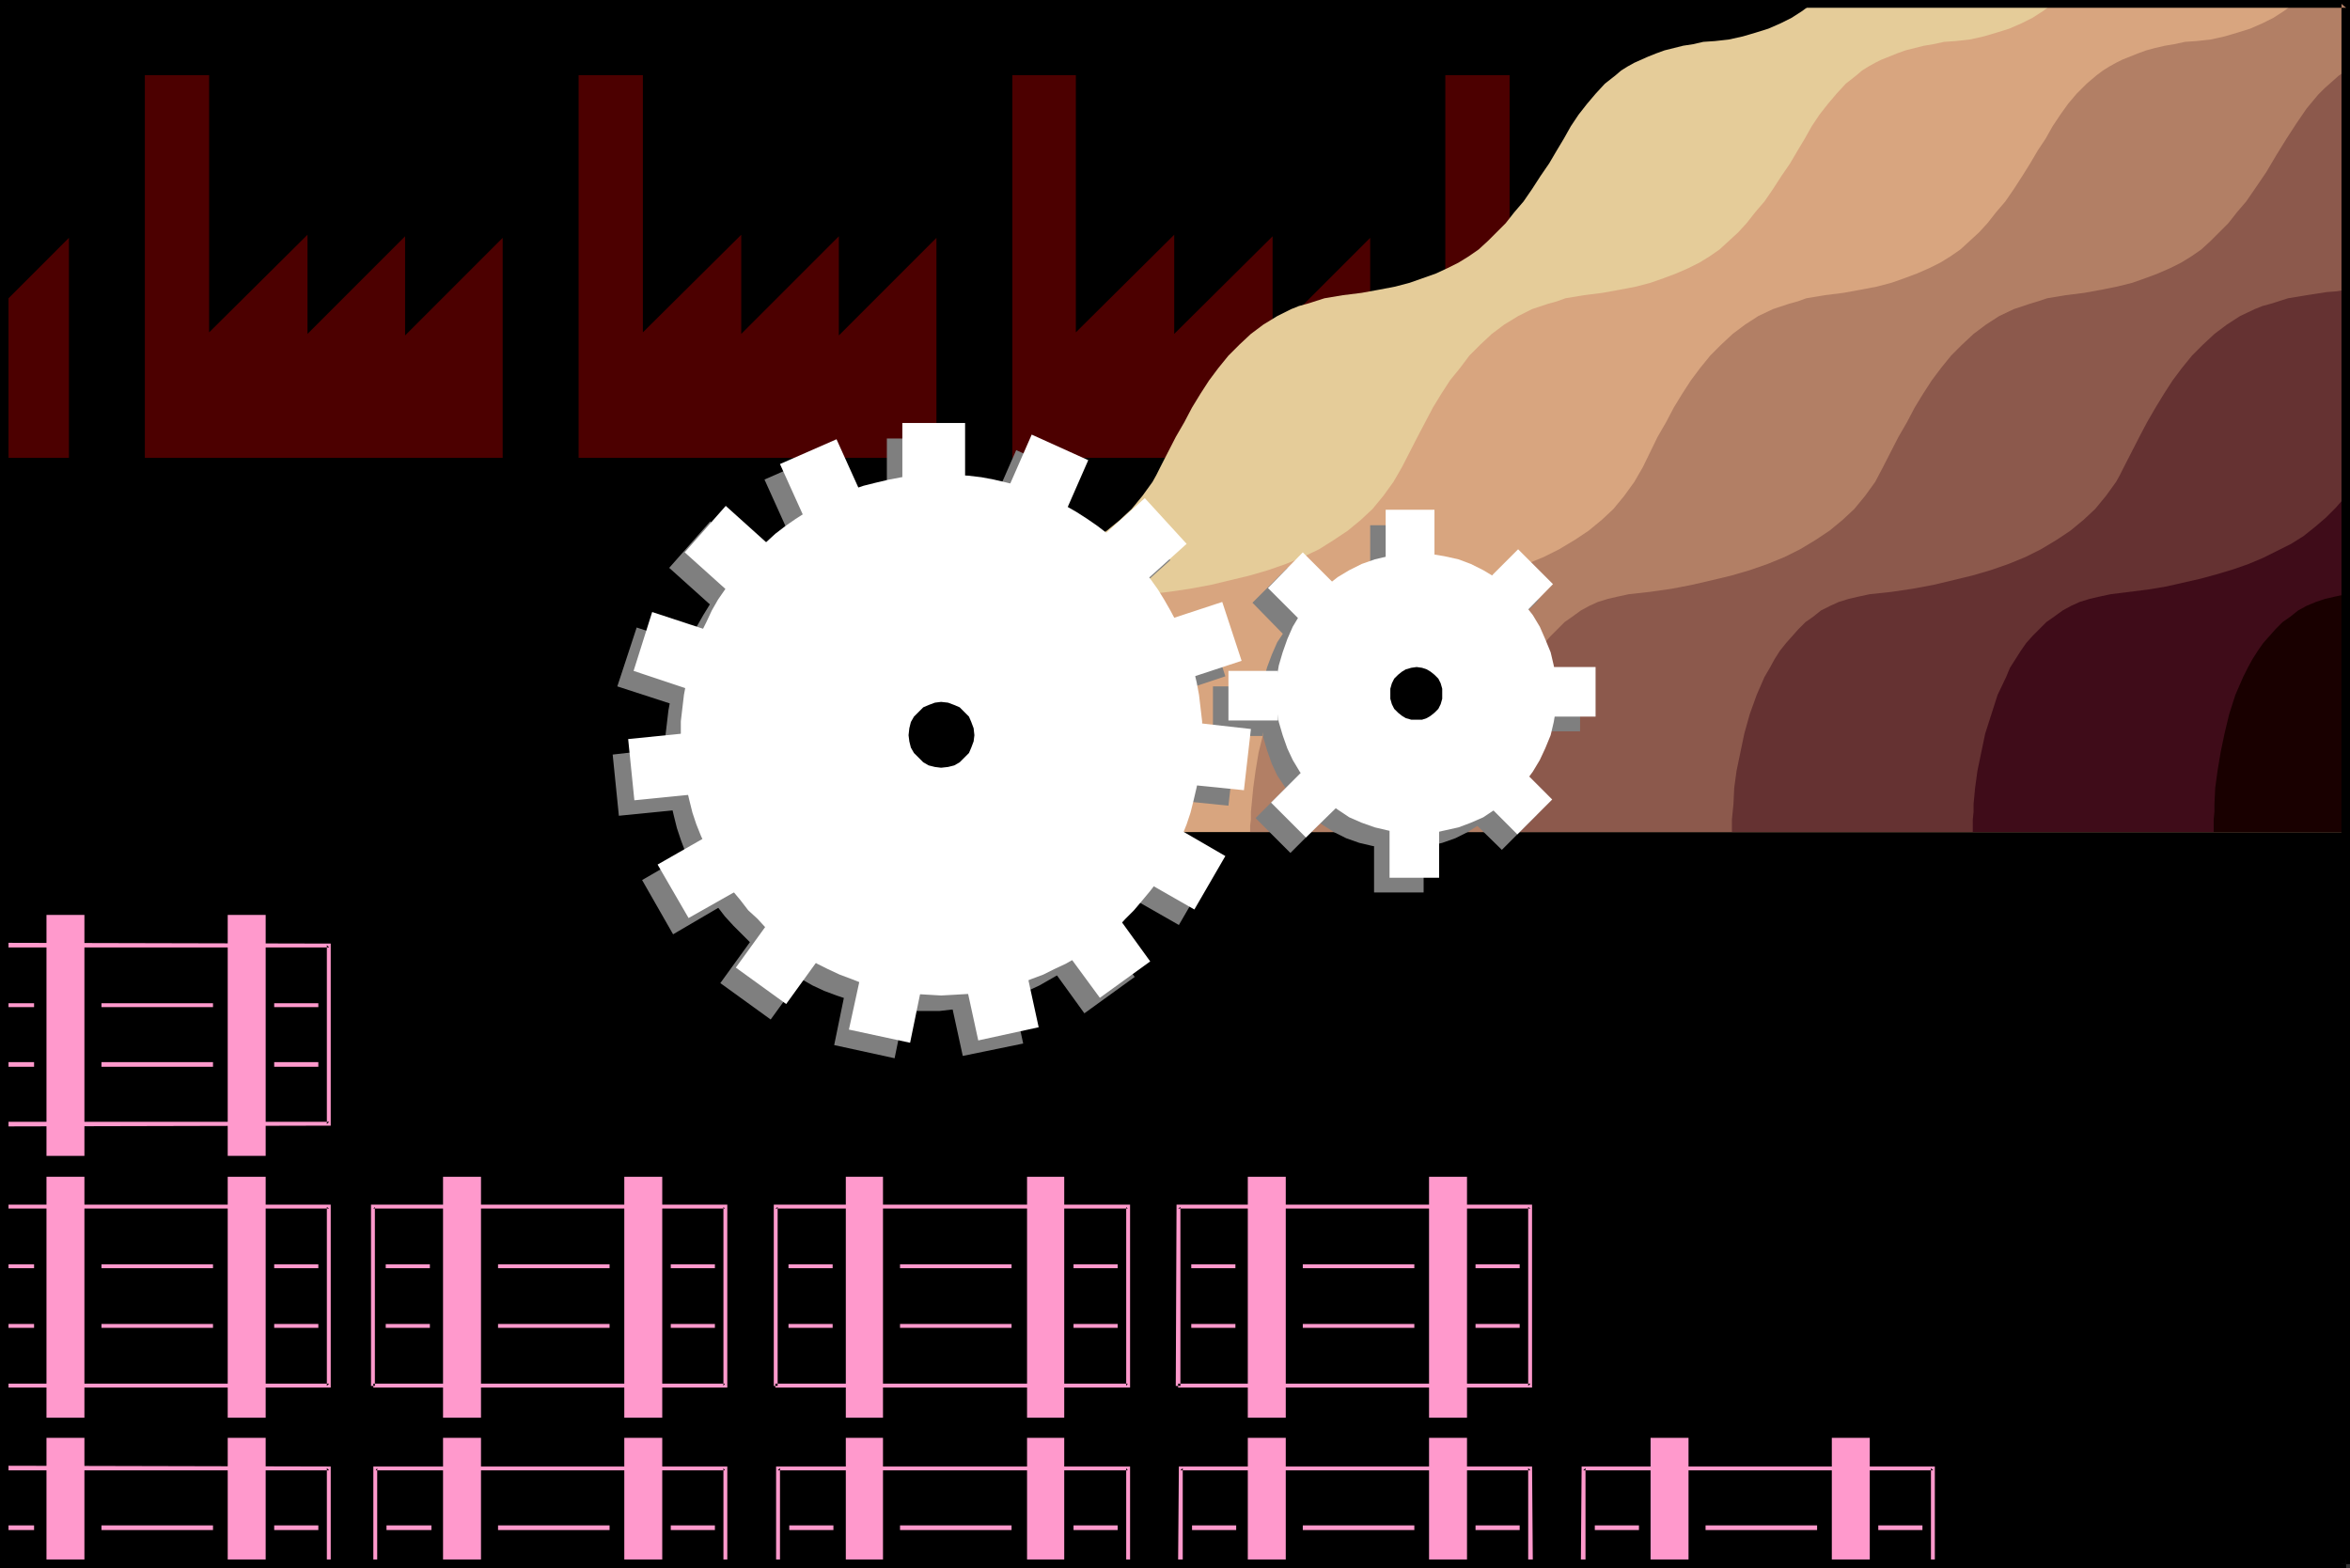 <?xml version="1.0" encoding="UTF-8" standalone="no"?>
<svg
   version="1.0"
   width="129.724mm"
   height="86.552mm"
   id="svg141"
   sodipodi:docname="Gears 3.wmf"
   xmlns:inkscape="http://www.inkscape.org/namespaces/inkscape"
   xmlns:sodipodi="http://sodipodi.sourceforge.net/DTD/sodipodi-0.dtd"
   xmlns="http://www.w3.org/2000/svg"
   xmlns:svg="http://www.w3.org/2000/svg">
  <rect width="100%" height="100%" fill="#333333" stroke="none"/>
  <sodipodi:namedview
     id="namedview141"
     pagecolor="#ffffff"
     bordercolor="#000000"
     borderopacity="0.25"
     inkscape:showpageshadow="2"
     inkscape:pageopacity="0.0"
     inkscape:pagecheckerboard="0"
     inkscape:deskcolor="#d1d1d1"
     inkscape:document-units="mm" />
  <defs
     id="defs1">
    <pattern
       id="WMFhbasepattern"
       patternUnits="userSpaceOnUse"
       width="6"
       height="6"
       x="0"
       y="0" />
  </defs>
  <path
     style="fill:#000000;fill-opacity:1;fill-rule:evenodd;stroke:none"
     d="M 489.486,326.317 V 0.808 H 0.808 V 326.317 Z"
     id="path1" />
  <path
     style="fill:#4c0000;fill-opacity:1;fill-rule:evenodd;stroke:none"
     d="M 0.97,63.033 14.382,49.618 v 45.901 H 0.97 Z"
     id="path2" />
  <path
     style="fill:#4c0000;fill-opacity:1;fill-rule:evenodd;stroke:none"
     d="M 104.878,95.519 H 30.219 V 15.677 H 43.632 V 69.336 L 64.155,48.972 V 69.66 L 84.517,49.295 V 69.983 L 104.878,49.618 Z"
     id="path3" />
  <path
     style="fill:#4c0000;fill-opacity:1;fill-rule:evenodd;stroke:none"
     d="M 195.374,95.519 H 120.715 V 15.677 h 13.413 V 69.336 L 154.651,48.972 V 69.66 L 175.013,49.295 v 20.688 l 20.362,-20.365 z"
     id="path4" />
  <path
     style="fill:#4c0000;fill-opacity:1;fill-rule:evenodd;stroke:none"
     d="M 285.87,95.519 H 211.211 V 15.677 h 13.251 V 69.336 L 244.985,48.972 V 69.66 L 265.509,49.295 v 20.688 l 20.362,-20.365 z"
     id="path5" />
  <path
     style="fill:#4c0000;fill-opacity:1;fill-rule:evenodd;stroke:none"
     d="M 376.204,95.519 H 301.545 V 15.677 h 13.413 V 69.336 L 335.481,48.972 V 69.66 L 355.843,49.295 v 20.688 l 20.362,-20.365 z"
     id="path6" />
  <path
     style="fill:#e5cc99;fill-opacity:1;fill-rule:evenodd;stroke:none"
     d="M 489.486,173.583 H 160.307 v -1.293 -1.293 l 0.162,-1.616 0.162,-1.616 0.323,-3.394 0.485,-3.556 0.646,-3.879 0.97,-3.879 1.131,-4.041 1.293,-4.041 1.778,-3.717 0.97,-1.939 0.97,-1.778 1.131,-1.778 1.293,-1.616 1.293,-1.455 1.454,-1.455 1.454,-1.455 1.454,-1.131 1.778,-1.293 1.778,-0.97 1.939,-0.808 1.939,-0.646 2.101,-0.485 2.262,-0.485 4.525,-0.485 4.363,-0.646 4.363,-0.808 4.04,-0.97 4.04,-0.97 3.878,-1.131 3.717,-1.293 3.555,-1.455 3.232,-1.616 3.232,-1.939 2.909,-1.939 2.747,-2.263 2.424,-2.263 2.262,-2.748 2.101,-2.909 0.808,-1.455 0.808,-1.616 3.232,-6.303 1.778,-3.071 1.616,-3.071 1.778,-2.909 1.778,-2.748 1.939,-2.586 2.101,-2.586 2.262,-2.263 2.424,-2.263 2.586,-1.939 2.909,-1.778 2.909,-1.455 1.616,-0.646 1.778,-0.485 3.555,-1.131 1.939,-0.323 1.939,-0.323 3.878,-0.485 3.555,-0.646 3.394,-0.646 3.07,-0.808 2.747,-0.97 2.747,-0.97 2.424,-1.131 2.262,-1.131 2.101,-1.293 2.101,-1.455 1.939,-1.778 1.778,-1.778 1.939,-1.939 1.778,-2.263 1.939,-2.263 1.778,-2.586 1.778,-2.748 1.778,-2.586 1.616,-2.748 1.454,-2.424 1.454,-2.586 1.616,-2.424 1.778,-2.263 1.778,-2.101 1.939,-2.101 2.262,-1.778 1.131,-0.97 1.293,-0.808 1.454,-0.808 1.454,-0.646 1.454,-0.646 1.616,-0.646 1.778,-0.646 1.939,-0.485 1.939,-0.485 2.101,-0.323 2.101,-0.485 2.424,-0.162 2.909,-0.323 2.909,-0.646 2.747,-0.808 2.586,-0.808 2.586,-1.131 2.262,-1.131 2.262,-1.455 1.939,-1.455 h 111.504 z"
     id="path7" />
  <path
     style="fill:#d8a57f;fill-opacity:1;fill-rule:evenodd;stroke:none"
     d="M 489.486,173.583 H 210.565 v -1.293 -1.293 l 0.162,-1.616 0.162,-1.616 0.162,-3.394 0.485,-3.556 0.808,-3.879 0.808,-3.879 1.293,-4.041 1.293,-4.041 1.778,-3.717 0.97,-1.939 0.97,-1.778 1.131,-1.778 1.293,-1.616 1.293,-1.455 1.293,-1.455 1.616,-1.455 1.454,-1.131 1.778,-1.293 1.778,-0.97 1.778,-0.808 2.101,-0.646 2.101,-0.485 2.262,-0.485 4.525,-0.485 4.363,-0.646 4.363,-0.808 4.04,-0.97 4.04,-0.97 3.878,-1.131 3.717,-1.293 3.555,-1.455 3.394,-1.616 3.07,-1.939 2.909,-1.939 2.747,-2.263 2.424,-2.263 2.262,-2.748 2.101,-2.909 1.778,-3.071 3.232,-6.303 1.616,-3.071 1.616,-3.071 1.778,-2.909 1.778,-2.748 2.101,-2.586 1.939,-2.586 2.262,-2.263 2.424,-2.263 2.586,-1.939 2.909,-1.778 2.909,-1.455 3.394,-1.131 1.778,-0.485 1.778,-0.646 1.939,-0.323 1.939,-0.323 3.878,-0.485 3.555,-0.646 3.394,-0.646 3.07,-0.808 2.747,-0.97 2.586,-0.97 2.586,-1.131 2.262,-1.131 2.101,-1.293 2.101,-1.455 1.939,-1.778 1.939,-1.778 1.778,-1.939 1.778,-2.263 1.939,-2.263 1.778,-2.586 1.778,-2.748 1.778,-2.586 1.616,-2.748 1.454,-2.424 1.454,-2.586 1.616,-2.424 1.778,-2.263 1.778,-2.101 1.939,-2.101 2.262,-1.778 1.131,-0.97 1.293,-0.808 1.454,-0.808 1.293,-0.646 1.616,-0.646 1.616,-0.646 1.778,-0.646 1.939,-0.485 1.939,-0.485 1.939,-0.323 2.262,-0.485 2.424,-0.162 2.909,-0.323 2.909,-0.646 2.747,-0.808 2.586,-0.808 2.586,-1.131 2.262,-1.131 2.262,-1.455 1.939,-1.455 h 61.246 z"
     id="path8" />
  <path
     style="fill:#b27f65;fill-opacity:1;fill-rule:evenodd;stroke:none"
     d="M 489.486,173.583 H 260.822 v -1.293 l 0.162,-1.293 v -1.616 l 0.162,-1.616 0.323,-3.394 0.485,-3.556 0.646,-3.879 0.97,-3.879 1.131,-4.041 1.293,-4.041 1.778,-3.717 0.97,-1.939 0.97,-1.778 1.131,-1.778 1.131,-1.616 1.293,-1.455 1.454,-1.455 1.454,-1.455 1.616,-1.131 1.778,-1.293 1.778,-0.97 1.778,-0.808 2.101,-0.646 2.101,-0.485 2.262,-0.485 4.525,-0.485 4.363,-0.646 4.202,-0.808 4.202,-0.97 4.04,-0.97 3.878,-1.131 3.717,-1.293 3.555,-1.455 3.232,-1.616 3.232,-1.939 2.909,-1.939 2.747,-2.263 2.424,-2.263 2.262,-2.748 2.101,-2.909 1.778,-3.071 3.07,-6.303 1.778,-3.071 1.616,-3.071 1.778,-2.909 1.778,-2.748 1.939,-2.586 2.101,-2.586 2.262,-2.263 2.424,-2.263 2.586,-1.939 2.747,-1.778 3.07,-1.455 3.394,-1.131 1.778,-0.485 1.778,-0.646 1.939,-0.323 1.939,-0.323 3.878,-0.485 3.555,-0.646 3.394,-0.646 3.07,-0.808 2.747,-0.97 2.586,-0.97 2.586,-1.131 2.262,-1.131 2.101,-1.293 2.101,-1.455 1.939,-1.778 1.939,-1.778 1.778,-1.939 1.778,-2.263 1.939,-2.263 1.778,-2.586 1.778,-2.748 1.616,-2.586 1.616,-2.748 1.616,-2.424 1.454,-2.586 1.616,-2.424 1.616,-2.263 1.778,-2.101 2.101,-2.101 2.101,-1.778 1.293,-0.97 1.293,-0.808 1.454,-0.808 1.293,-0.646 1.616,-0.646 1.616,-0.646 1.778,-0.646 1.778,-0.485 2.101,-0.485 1.939,-0.323 2.262,-0.485 2.424,-0.162 2.909,-0.323 2.909,-0.646 2.747,-0.808 2.586,-0.808 2.586,-1.131 2.262,-1.131 2.262,-1.455 1.939,-1.455 h 10.989 z"
     id="path9" />
  <path
     style="fill:#8c594c;fill-opacity:1;fill-rule:evenodd;stroke:none"
     d="m 489.486,173.583 h -178.406 v -1.293 -1.293 l 0.162,-1.616 0.162,-1.616 0.323,-3.394 0.485,-3.556 0.646,-3.879 0.97,-3.879 0.97,-4.041 1.454,-4.041 1.778,-3.717 0.97,-1.939 0.97,-1.778 1.131,-1.778 1.131,-1.616 1.293,-1.455 1.454,-1.455 1.454,-1.455 1.616,-1.131 1.778,-1.293 1.778,-0.97 1.778,-0.808 2.101,-0.646 2.101,-0.485 2.262,-0.485 4.363,-0.485 4.525,-0.646 4.202,-0.808 4.202,-0.97 4.04,-0.97 3.878,-1.131 3.717,-1.293 3.555,-1.455 3.232,-1.616 3.232,-1.939 2.909,-1.939 2.747,-2.263 2.424,-2.263 2.262,-2.748 2.101,-2.909 1.616,-3.071 3.232,-6.303 1.778,-3.071 1.616,-3.071 1.778,-2.909 1.778,-2.748 1.939,-2.586 2.101,-2.586 2.262,-2.263 2.424,-2.263 2.586,-1.939 2.747,-1.778 3.07,-1.455 3.394,-1.131 1.616,-0.485 1.939,-0.646 1.939,-0.323 1.939,-0.323 3.878,-0.485 3.555,-0.646 3.232,-0.646 3.232,-0.808 2.747,-0.97 2.586,-0.97 2.586,-1.131 2.262,-1.131 2.101,-1.293 2.101,-1.455 1.939,-1.778 1.778,-1.778 1.939,-1.939 1.778,-2.263 1.939,-2.263 1.778,-2.586 2.424,-3.556 2.101,-3.556 2.101,-3.394 2.101,-3.232 2.101,-3.071 2.424,-2.909 1.293,-1.293 1.454,-1.293 1.454,-1.293 1.616,-1.131 z"
     id="path10" />
  <path
     style="fill:#653232;fill-opacity:1;fill-rule:evenodd;stroke:none"
     d="M 489.486,173.583 H 361.337 v -1.293 -1.293 l 0.162,-1.616 0.162,-1.616 0.162,-3.394 0.485,-3.556 0.808,-3.879 0.808,-3.879 1.131,-4.041 1.454,-4.041 1.616,-3.717 1.131,-1.939 0.97,-1.778 1.131,-1.778 1.293,-1.616 1.293,-1.455 1.293,-1.455 1.454,-1.455 1.616,-1.131 1.616,-1.293 1.939,-0.97 1.778,-0.808 2.101,-0.646 2.101,-0.485 2.262,-0.485 4.525,-0.485 4.363,-0.646 4.363,-0.808 4.04,-0.97 4.04,-0.97 3.878,-1.131 3.717,-1.293 3.555,-1.455 3.232,-1.616 3.232,-1.939 2.909,-1.939 2.747,-2.263 2.424,-2.263 2.262,-2.748 2.101,-2.909 0.808,-1.455 0.808,-1.616 3.232,-6.303 1.616,-3.071 1.778,-3.071 1.778,-2.909 1.778,-2.748 1.939,-2.586 2.101,-2.586 2.262,-2.263 2.424,-2.263 2.586,-1.939 2.747,-1.778 3.07,-1.455 1.616,-0.646 1.778,-0.485 3.555,-1.131 1.939,-0.323 1.939,-0.323 4.202,-0.646 2.101,-0.162 1.939,-0.323 z"
     id="path11" />
  <path
     style="fill:#3f0c19;fill-opacity:1;fill-rule:evenodd;stroke:none"
     d="m 489.486,173.583 h -77.891 v -1.293 -1.293 l 0.162,-1.616 v -1.616 l 0.323,-3.394 0.485,-3.556 0.808,-3.879 0.808,-3.879 1.293,-4.041 1.293,-4.041 1.778,-3.717 0.808,-1.939 1.131,-1.778 1.131,-1.778 1.131,-1.616 1.293,-1.455 1.454,-1.455 1.454,-1.455 1.616,-1.131 1.778,-1.293 1.778,-0.97 1.778,-0.808 2.101,-0.646 2.101,-0.485 2.262,-0.485 3.878,-0.485 3.878,-0.485 3.878,-0.646 3.555,-0.808 3.555,-0.808 3.555,-0.97 3.232,-0.97 3.232,-1.131 3.07,-1.293 2.909,-1.455 2.909,-1.455 2.586,-1.616 2.424,-1.939 2.262,-1.939 2.101,-2.101 2.101,-2.424 z"
     id="path12" />
  <path
     style="fill:#190000;fill-opacity:1;fill-rule:evenodd;stroke:none"
     d="m 489.486,173.583 h -27.634 v -1.293 -1.293 l 0.162,-1.616 v -1.616 l 0.162,-3.394 0.485,-3.556 0.646,-3.879 0.808,-3.879 0.97,-4.041 1.293,-4.041 1.616,-3.717 0.97,-1.939 0.97,-1.778 1.131,-1.778 1.131,-1.616 1.293,-1.455 1.293,-1.455 1.454,-1.455 1.616,-1.131 1.616,-1.293 1.778,-0.97 1.939,-0.808 1.939,-0.646 2.101,-0.485 2.262,-0.485 z"
     id="path13" />
  <path
     style="fill:#7f7f7f;fill-opacity:1;fill-rule:evenodd;stroke:none"
     d="M 197.96,104.247 V 91.479 h -12.928 v 12.768 z"
     id="path14" />
  <path
     style="fill:#7f7f7f;fill-opacity:1;fill-rule:evenodd;stroke:none"
     d="m 176.467,106.671 -5.171,-11.798 -11.797,5.172 5.333,11.799 z"
     id="path15" />
  <path
     style="fill:#7f7f7f;fill-opacity:1;fill-rule:evenodd;stroke:none"
     d="m 157.883,117.5 -9.696,-8.728 -8.565,9.697 9.534,8.566 z"
     id="path16" />
  <path
     style="fill:#7f7f7f;fill-opacity:1;fill-rule:evenodd;stroke:none"
     d="m 145.117,134.955 -12.282,-4.041 -4.04,12.283 12.443,4.041 z"
     id="path17" />
  <path
     style="fill:#7f7f7f;fill-opacity:1;fill-rule:evenodd;stroke:none"
     d="m 140.592,155.966 -12.766,1.455 1.293,12.768 12.928,-1.293 z"
     id="path18" />
  <path
     style="fill:#7f7f7f;fill-opacity:1;fill-rule:evenodd;stroke:none"
     d="m 145.117,177.139 -11.15,6.465 6.464,11.314 11.312,-6.627 z"
     id="path19" />
  <path
     style="fill:#7f7f7f;fill-opacity:1;fill-rule:evenodd;stroke:none"
     d="m 157.883,194.594 -7.595,10.506 10.504,7.596 7.595,-10.506 z"
     id="path20" />
  <path
     style="fill:#7f7f7f;fill-opacity:1;fill-rule:evenodd;stroke:none"
     d="m 176.629,205.423 -2.586,12.607 12.605,2.748 2.586,-12.607 z"
     id="path21" />
  <path
     style="fill:#7f7f7f;fill-opacity:1;fill-rule:evenodd;stroke:none"
     d="m 198.121,207.686 2.747,12.607 12.605,-2.586 -2.747,-12.768 z"
     id="path22" />
  <path
     style="fill:#7f7f7f;fill-opacity:1;fill-rule:evenodd;stroke:none"
     d="m 218.645,200.898 7.595,10.506 10.504,-7.596 -7.595,-10.344 z"
     id="path23" />
  <path
     style="fill:#7f7f7f;fill-opacity:1;fill-rule:evenodd;stroke:none"
     d="m 234.643,186.513 11.312,6.465 6.464,-11.152 -11.15,-6.465 z"
     id="path24" />
  <path
     style="fill:#7f7f7f;fill-opacity:1;fill-rule:evenodd;stroke:none"
     d="m 243.531,166.795 12.766,1.293 1.454,-12.768 -12.928,-1.455 z"
     id="path25" />
  <path
     style="fill:#7f7f7f;fill-opacity:1;fill-rule:evenodd;stroke:none"
     d="m 243.531,145.138 12.12,-4.041 -3.878,-12.122 -12.282,3.879 z"
     id="path26" />
  <path
     style="fill:#7f7f7f;fill-opacity:1;fill-rule:evenodd;stroke:none"
     d="m 234.643,125.42 9.534,-8.566 -8.565,-9.697 -9.534,8.728 z"
     id="path27" />
  <path
     style="fill:#7f7f7f;fill-opacity:1;fill-rule:evenodd;stroke:none"
     d="m 218.645,111.035 5.171,-11.799 -11.797,-5.334 -5.171,11.798 z"
     id="path28" />
  <path
     style="fill:#7f7f7f;fill-opacity:1;fill-rule:evenodd;stroke:none"
     d="m 193.273,102.146 -2.909,0.162 -2.747,0.162 -2.747,0.323 -2.586,0.485 -2.747,0.646 -2.586,0.808 -2.424,0.808 -2.586,0.97 -2.424,1.131 -2.262,1.131 -2.262,1.293 -2.262,1.455 -2.101,1.455 -2.101,1.616 -1.939,1.778 -1.778,1.778 -1.778,1.939 -1.778,1.939 -1.616,1.939 -1.616,2.263 -1.293,2.101 -1.293,2.263 -1.293,2.424 -1.131,2.424 -0.97,2.424 -0.808,2.586 -0.646,2.424 -0.646,2.748 -0.485,2.586 -0.323,2.748 -0.323,2.748 v 2.748 2.909 l 0.323,2.748 0.323,2.748 0.485,2.586 0.646,2.748 0.646,2.586 0.808,2.424 0.97,2.586 1.131,2.424 1.293,2.263 1.293,2.263 1.293,2.263 1.616,2.101 1.616,2.101 1.778,1.939 1.778,1.778 1.778,1.778 1.939,1.778 2.101,1.616 2.101,1.616 2.262,1.293 2.262,1.293 2.262,1.293 2.424,1.131 2.586,0.97 2.424,0.808 2.586,0.646 2.747,0.646 2.586,0.485 2.747,0.323 2.747,0.323 h 2.909 2.747 l 2.747,-0.323 2.747,-0.323 2.586,-0.485 2.747,-0.646 2.586,-0.646 2.424,-0.808 2.586,-0.97 2.424,-1.131 2.262,-1.293 2.262,-1.293 2.262,-1.293 2.101,-1.616 2.101,-1.616 1.939,-1.778 1.778,-1.778 1.778,-1.778 1.778,-1.939 1.616,-2.101 1.616,-2.101 1.293,-2.263 1.293,-2.263 1.293,-2.263 1.131,-2.424 0.97,-2.586 0.808,-2.424 0.646,-2.586 0.646,-2.748 0.485,-2.586 0.323,-2.748 0.323,-2.748 v -2.909 -2.748 l -0.323,-2.748 -0.323,-2.748 -0.485,-2.586 -0.646,-2.748 -0.646,-2.424 -0.808,-2.586 -0.97,-2.424 -1.131,-2.424 -1.293,-2.424 -1.293,-2.263 -1.293,-2.101 -1.616,-2.263 -1.616,-1.939 -1.778,-1.939 -1.778,-1.939 -1.778,-1.778 -1.939,-1.778 -2.101,-1.616 -2.101,-1.455 -2.262,-1.455 -2.262,-1.293 -2.262,-1.131 -2.424,-1.131 -2.586,-0.97 -2.424,-0.808 -2.586,-0.808 -2.747,-0.646 -2.586,-0.485 -2.747,-0.323 -2.747,-0.162 z"
     id="path29" />
  <path
     style="fill:#7f7f7f;fill-opacity:1;fill-rule:evenodd;stroke:none"
     d="m 296.212,119.924 v -10.344 h -10.342 v 10.344 z"
     id="path30" />
  <path
     style="fill:#7f7f7f;fill-opacity:1;fill-rule:evenodd;stroke:none"
     d="m 276.012,125.743 -7.434,-7.273 -7.272,7.273 7.272,7.435 z"
     id="path31" />
  <path
     style="fill:#7f7f7f;fill-opacity:1;fill-rule:evenodd;stroke:none"
     d="m 263.408,143.198 h -10.342 v 10.344 h 10.342 z"
     id="path32" />
  <path
     style="fill:#7f7f7f;fill-opacity:1;fill-rule:evenodd;stroke:none"
     d="m 269.225,163.401 -7.272,7.273 7.272,7.273 7.272,-7.273 z"
     id="path33" />
  <path
     style="fill:#7f7f7f;fill-opacity:1;fill-rule:evenodd;stroke:none"
     d="m 286.678,176.008 v 10.182 h 10.342 v -10.182 z"
     id="path34" />
  <path
     style="fill:#7f7f7f;fill-opacity:1;fill-rule:evenodd;stroke:none"
     d="m 305.908,170.028 7.434,7.273 7.272,-7.273 -7.272,-7.273 z"
     id="path35" />
  <path
     style="fill:#7f7f7f;fill-opacity:1;fill-rule:evenodd;stroke:none"
     d="m 319.321,152.572 h 10.342 v -10.182 h -10.342 z"
     id="path36" />
  <path
     style="fill:#7f7f7f;fill-opacity:1;fill-rule:evenodd;stroke:none"
     d="m 313.504,132.531 7.434,-7.273 -7.434,-7.273 -7.272,7.273 z"
     id="path37" />
  <path
     style="fill:#7f7f7f;fill-opacity:1;fill-rule:evenodd;stroke:none"
     d="m 292.172,118.793 h -2.909 l -2.909,0.485 -2.747,0.808 -2.747,0.97 -2.586,1.131 -2.262,1.455 -2.424,1.778 -1.939,1.939 -1.939,1.939 -1.616,2.263 -1.616,2.424 -1.131,2.586 -0.97,2.586 -0.808,2.909 -0.485,2.909 v 2.909 3.071 l 0.485,2.909 0.808,2.748 0.97,2.748 1.131,2.424 1.616,2.424 1.616,2.263 1.939,2.101 1.939,1.939 2.424,1.616 2.262,1.455 2.586,1.293 2.747,0.97 2.747,0.646 2.909,0.485 2.909,0.162 3.07,-0.162 2.909,-0.485 2.747,-0.646 2.747,-0.97 2.586,-1.293 2.262,-1.455 2.424,-1.616 1.939,-1.939 1.939,-2.101 1.616,-2.263 1.616,-2.424 1.131,-2.424 0.97,-2.748 0.808,-2.748 0.485,-2.909 v -3.071 -2.909 l -0.485,-2.909 -0.808,-2.909 -0.97,-2.586 -1.131,-2.586 -1.616,-2.424 -1.616,-2.263 -1.939,-1.939 -1.939,-1.939 -2.424,-1.778 -2.262,-1.455 -2.586,-1.131 -2.747,-0.97 -2.747,-0.808 -2.909,-0.485 z"
     id="path38" />
  <path
     style="fill:#ffffff;fill-opacity:1;fill-rule:evenodd;stroke:none"
     d="M 201.353,101.176 V 88.246 h -13.09 v 12.93 z"
     id="path39" />
  <path
     style="fill:#ffffff;fill-opacity:1;fill-rule:evenodd;stroke:none"
     d="m 179.861,103.439 -5.333,-11.799 -11.797,5.172 5.333,11.798 z"
     id="path40" />
  <path
     style="fill:#ffffff;fill-opacity:1;fill-rule:evenodd;stroke:none"
     d="m 161.115,114.268 -9.696,-8.728 -8.565,9.697 9.534,8.566 z"
     id="path41" />
  <path
     style="fill:#ffffff;fill-opacity:1;fill-rule:evenodd;stroke:none"
     d="m 148.349,131.723 -12.282,-4.041 -3.878,12.283 12.12,4.041 z"
     id="path42" />
  <path
     style="fill:#ffffff;fill-opacity:1;fill-rule:evenodd;stroke:none"
     d="m 143.824,152.896 -12.766,1.293 1.293,12.768 12.928,-1.293 z"
     id="path43" />
  <path
     style="fill:#ffffff;fill-opacity:1;fill-rule:evenodd;stroke:none"
     d="m 148.51,173.907 -11.312,6.465 6.464,11.152 11.15,-6.303 z"
     id="path44" />
  <path
     style="fill:#ffffff;fill-opacity:1;fill-rule:evenodd;stroke:none"
     d="m 161.115,191.362 -7.595,10.506 10.504,7.596 7.595,-10.506 z"
     id="path45" />
  <path
     style="fill:#ffffff;fill-opacity:1;fill-rule:evenodd;stroke:none"
     d="m 179.861,202.191 -2.747,12.607 12.766,2.748 2.586,-12.607 z"
     id="path46" />
  <path
     style="fill:#ffffff;fill-opacity:1;fill-rule:evenodd;stroke:none"
     d="m 201.353,204.453 2.747,12.607 12.605,-2.748 -2.747,-12.607 z"
     id="path47" />
  <path
     style="fill:#ffffff;fill-opacity:1;fill-rule:evenodd;stroke:none"
     d="m 221.877,197.827 7.595,10.344 10.504,-7.596 -7.595,-10.506 z"
     id="path48" />
  <path
     style="fill:#ffffff;fill-opacity:1;fill-rule:evenodd;stroke:none"
     d="m 237.875,183.281 11.312,6.465 6.464,-11.152 -11.15,-6.465 z"
     id="path49" />
  <path
     style="fill:#ffffff;fill-opacity:1;fill-rule:evenodd;stroke:none"
     d="m 246.763,163.563 12.766,1.293 1.454,-12.768 -12.928,-1.455 z"
     id="path50" />
  <path
     style="fill:#ffffff;fill-opacity:1;fill-rule:evenodd;stroke:none"
     d="m 246.763,141.905 12.282,-4.041 -4.04,-12.283 -12.282,4.041 z"
     id="path51" />
  <path
     style="fill:#ffffff;fill-opacity:1;fill-rule:evenodd;stroke:none"
     d="m 237.875,122.187 9.696,-8.728 -8.726,-9.536 -9.696,8.728 z"
     id="path52" />
  <path
     style="fill:#ffffff;fill-opacity:1;fill-rule:evenodd;stroke:none"
     d="m 221.877,107.803 5.171,-11.799 -11.797,-5.334 -5.171,11.799 z"
     id="path53" />
  <path
     style="fill:#ffffff;fill-opacity:1;fill-rule:evenodd;stroke:none"
     d="m 196.344,98.913 -2.747,0.162 -2.747,0.162 -2.747,0.323 -2.586,0.485 -2.747,0.646 -2.586,0.646 -2.424,0.808 -2.586,1.131 -2.424,0.97 -2.262,1.293 -2.262,1.293 -2.262,1.455 -2.101,1.455 -2.101,1.616 -1.939,1.778 -1.778,1.778 -1.939,1.778 -1.616,2.101 -1.616,1.939 -1.616,2.263 -1.454,2.101 -1.293,2.263 -1.131,2.424 -1.131,2.263 -0.97,2.586 -0.808,2.424 -0.646,2.586 -0.646,2.748 -0.485,2.586 -0.323,2.748 -0.323,2.748 v 2.909 2.748 l 0.323,2.748 0.323,2.748 0.485,2.586 0.646,2.748 0.646,2.586 0.808,2.424 0.97,2.424 1.131,2.424 1.131,2.424 1.293,2.263 1.454,2.263 1.616,2.101 1.616,1.939 1.616,2.101 1.939,1.778 1.778,1.939 1.939,1.616 2.101,1.616 2.101,1.455 2.262,1.455 2.262,1.293 2.262,1.131 2.424,1.131 2.586,0.97 2.424,0.97 2.586,0.646 2.747,0.646 2.586,0.485 2.747,0.323 2.747,0.162 2.747,0.162 2.909,-0.162 2.747,-0.162 2.747,-0.323 2.586,-0.485 2.747,-0.646 2.586,-0.646 2.424,-0.97 2.586,-0.97 2.262,-1.131 2.424,-1.131 2.262,-1.293 2.262,-1.455 2.101,-1.455 2.101,-1.616 1.939,-1.616 1.778,-1.939 1.778,-1.778 1.778,-2.101 1.616,-1.939 1.616,-2.101 1.293,-2.263 1.293,-2.263 1.293,-2.424 1.131,-2.424 0.97,-2.424 0.808,-2.424 0.646,-2.586 0.646,-2.748 0.485,-2.586 0.323,-2.748 0.323,-2.748 v -2.748 -2.909 l -0.323,-2.748 -0.323,-2.748 -0.485,-2.586 -0.646,-2.748 -0.646,-2.586 -0.808,-2.424 -0.97,-2.586 -1.131,-2.263 -1.293,-2.424 -1.293,-2.263 -1.293,-2.101 -1.616,-2.263 -1.616,-1.939 -1.778,-2.101 -1.778,-1.778 -1.778,-1.778 -1.939,-1.778 -2.101,-1.616 -2.101,-1.455 -2.262,-1.455 -2.262,-1.293 -2.424,-1.293 -2.262,-0.97 -2.586,-1.131 -2.424,-0.808 -2.586,-0.646 -2.747,-0.646 -2.586,-0.485 -2.747,-0.323 -2.747,-0.162 z"
     id="path54" />
  <path
     style="fill:#000000;fill-opacity:1;fill-rule:evenodd;stroke:none"
     d="m 196.344,146.431 -1.293,0.162 -1.293,0.485 -1.131,0.485 -0.97,0.97 -0.97,0.97 -0.646,1.131 -0.323,1.293 -0.162,1.455 0.162,1.293 0.323,1.293 0.646,1.131 0.97,0.97 0.97,0.97 1.131,0.646 1.293,0.323 1.293,0.162 1.454,-0.162 1.293,-0.323 1.131,-0.646 0.97,-0.97 0.97,-0.97 0.485,-1.131 0.485,-1.293 0.162,-1.293 -0.162,-1.455 -0.485,-1.293 -0.485,-1.131 -0.97,-0.97 -0.97,-0.97 -1.131,-0.485 -1.293,-0.485 z"
     id="path55" />
  <path
     style="fill:#ffffff;fill-opacity:1;fill-rule:evenodd;stroke:none"
     d="m 299.283,116.692 v -10.344 h -10.181 v 10.344 z"
     id="path56" />
  <path
     style="fill:#ffffff;fill-opacity:1;fill-rule:evenodd;stroke:none"
     d="m 279.244,122.672 -7.434,-7.435 -7.272,7.435 7.272,7.273 z"
     id="path57" />
  <path
     style="fill:#ffffff;fill-opacity:1;fill-rule:evenodd;stroke:none"
     d="m 266.64,139.966 h -10.342 v 10.344 h 10.342 z"
     id="path58" />
  <path
     style="fill:#ffffff;fill-opacity:1;fill-rule:evenodd;stroke:none"
     d="m 272.457,160.169 -7.272,7.273 7.272,7.273 7.434,-7.273 z"
     id="path59" />
  <path
     style="fill:#ffffff;fill-opacity:1;fill-rule:evenodd;stroke:none"
     d="m 289.91,172.614 v 10.506 h 10.342 v -10.506 z"
     id="path60" />
  <path
     style="fill:#ffffff;fill-opacity:1;fill-rule:evenodd;stroke:none"
     d="m 309.302,166.795 7.272,7.273 7.272,-7.273 -7.272,-7.273 z"
     id="path61" />
  <path
     style="fill:#ffffff;fill-opacity:1;fill-rule:evenodd;stroke:none"
     d="m 322.715,149.502 h 10.181 v -10.344 h -10.181 z"
     id="path62" />
  <path
     style="fill:#ffffff;fill-opacity:1;fill-rule:evenodd;stroke:none"
     d="m 316.736,129.299 7.272,-7.435 -7.272,-7.273 -7.272,7.273 z"
     id="path63" />
  <path
     style="fill:#ffffff;fill-opacity:1;fill-rule:evenodd;stroke:none"
     d="m 295.566,115.399 -3.07,0.162 -2.909,0.485 -2.747,0.646 -2.747,0.97 -2.586,1.293 -2.424,1.455 -2.262,1.778 -1.939,1.778 -1.939,2.101 -1.778,2.263 -1.454,2.424 -1.131,2.586 -0.97,2.748 -0.808,2.748 -0.485,2.909 v 2.909 3.071 l 0.485,2.909 0.808,2.748 0.97,2.748 1.131,2.424 1.454,2.424 1.778,2.424 1.939,1.939 1.939,1.939 2.262,1.616 2.424,1.616 2.586,1.131 2.747,0.97 2.747,0.646 2.909,0.646 h 3.07 2.909 l 2.909,-0.646 2.909,-0.646 2.586,-0.97 2.586,-1.131 2.424,-1.616 2.262,-1.616 1.939,-1.939 1.939,-1.939 1.778,-2.424 1.454,-2.424 1.131,-2.424 1.131,-2.748 0.646,-2.748 0.485,-2.909 0.162,-3.071 -0.162,-2.909 -0.485,-2.909 -0.646,-2.748 -1.131,-2.748 -1.131,-2.586 -1.454,-2.424 -1.778,-2.263 -1.939,-2.101 -1.939,-1.778 -2.262,-1.778 -2.424,-1.455 -2.586,-1.293 -2.586,-0.97 -2.909,-0.646 -2.909,-0.485 z"
     id="path64" />
  <path
     style="fill:#000000;fill-opacity:1;fill-rule:evenodd;stroke:none"
     d="m 295.566,139.158 -1.131,0.162 -1.131,0.323 -0.808,0.485 -0.808,0.646 -0.808,0.808 -0.485,0.97 -0.323,1.131 v 0.97 1.131 l 0.323,1.131 0.485,0.97 0.808,0.808 0.808,0.646 0.808,0.485 1.131,0.323 h 1.131 1.131 l 0.97,-0.323 0.808,-0.485 0.808,-0.646 0.808,-0.808 0.485,-0.97 0.323,-1.131 v -1.131 -0.97 l -0.323,-1.131 -0.485,-0.97 -0.808,-0.808 -0.808,-0.646 -0.808,-0.485 -0.97,-0.323 z"
     id="path65" />
  <path
     style="fill:#ff99cc;fill-opacity:1;fill-rule:evenodd;stroke:none"
     d="M 69.003,326.317 V 305.953 L 0.808,305.791 v 0.97 H 68.68 l -0.485,-0.485 v 20.041 z"
     id="path66" />
  <path
     style="fill:#ff99cc;fill-opacity:1;fill-rule:evenodd;stroke:none"
     d="M 0.808,319.206 H 7.11 v -0.97 H 0.808 Z"
     id="path67" />
  <path
     style="fill:#ff99cc;fill-opacity:1;fill-rule:evenodd;stroke:none"
     d="m 57.206,319.206 h 9.211 v -0.97 h -9.211 z"
     id="path68" />
  <path
     style="fill:#ff99cc;fill-opacity:1;fill-rule:evenodd;stroke:none"
     d="M 21.17,319.206 H 44.44 v -0.97 H 21.17 Z"
     id="path69" />
  <path
     style="fill:#ff99cc;fill-opacity:1;fill-rule:evenodd;stroke:none"
     d="M 17.614,326.317 V 299.973 H 9.696 v 26.345 z"
     id="path70" />
  <path
     style="fill:#ff99cc;fill-opacity:1;fill-rule:evenodd;stroke:none"
     d="M 55.429,326.317 V 299.973 h -7.918 v 26.345 z"
     id="path71" />
  <path
     style="fill:#ff99cc;fill-opacity:1;fill-rule:evenodd;stroke:none"
     d="M 0.808,289.467 H 69.003 v -38.143 H 0.97 v 0.808 H 68.68 l -0.485,-0.323 v 37.335 l 0.485,-0.485 H 0.808 Z"
     id="path72" />
  <path
     style="fill:#ff99cc;fill-opacity:1;fill-rule:evenodd;stroke:none"
     d="M 0.646,277.022 H 7.11 v -0.808 H 0.646 Z"
     id="path73" />
  <path
     style="fill:#ff99cc;fill-opacity:1;fill-rule:evenodd;stroke:none"
     d="M 0.97,264.577 H 7.11 v -0.808 H 0.97 Z"
     id="path74" />
  <path
     style="fill:#ff99cc;fill-opacity:1;fill-rule:evenodd;stroke:none"
     d="m 57.206,277.022 h 9.211 v -0.808 h -9.211 z"
     id="path75" />
  <path
     style="fill:#ff99cc;fill-opacity:1;fill-rule:evenodd;stroke:none"
     d="m 57.206,264.577 h 9.211 v -0.808 h -9.211 z"
     id="path76" />
  <path
     style="fill:#ff99cc;fill-opacity:1;fill-rule:evenodd;stroke:none"
     d="M 21.17,277.022 H 44.44 v -0.808 H 21.17 Z"
     id="path77" />
  <path
     style="fill:#ff99cc;fill-opacity:1;fill-rule:evenodd;stroke:none"
     d="M 21.17,264.577 H 44.44 v -0.808 H 21.17 Z"
     id="path78" />
  <path
     style="fill:#ff99cc;fill-opacity:1;fill-rule:evenodd;stroke:none"
     d="M 17.614,295.771 V 245.506 H 9.696 v 50.265 z"
     id="path79" />
  <path
     style="fill:#ff99cc;fill-opacity:1;fill-rule:evenodd;stroke:none"
     d="m 55.429,295.771 v -50.265 h -7.918 v 50.265 z"
     id="path80" />
  <path
     style="fill:#ff99cc;fill-opacity:1;fill-rule:evenodd;stroke:none"
     d="M 0.97,235 69.003,234.839 V 196.857 L 0.808,196.696 v 0.97 H 68.68 l -0.485,-0.485 v 37.335 l 0.485,-0.485 H 0.97 Z"
     id="path81" />
  <path
     style="fill:#ff99cc;fill-opacity:1;fill-rule:evenodd;stroke:none"
     d="M 0.808,222.555 H 7.11 v -0.97 H 0.808 Z"
     id="path82" />
  <path
     style="fill:#ff99cc;fill-opacity:1;fill-rule:evenodd;stroke:none"
     d="M 0.646,210.11 H 7.11 v -0.808 H 0.646 Z"
     id="path83" />
  <path
     style="fill:#ff99cc;fill-opacity:1;fill-rule:evenodd;stroke:none"
     d="m 57.206,222.555 h 9.211 v -0.97 h -9.211 z"
     id="path84" />
  <path
     style="fill:#ff99cc;fill-opacity:1;fill-rule:evenodd;stroke:none"
     d="m 57.206,210.11 h 9.211 v -0.808 h -9.211 z"
     id="path85" />
  <path
     style="fill:#ff99cc;fill-opacity:1;fill-rule:evenodd;stroke:none"
     d="M 21.17,222.555 H 44.44 v -0.97 H 21.17 Z"
     id="path86" />
  <path
     style="fill:#ff99cc;fill-opacity:1;fill-rule:evenodd;stroke:none"
     d="M 21.17,210.11 H 44.44 v -0.808 H 21.17 Z"
     id="path87" />
  <path
     style="fill:#ff99cc;fill-opacity:1;fill-rule:evenodd;stroke:none"
     d="M 17.614,241.142 V 190.877 H 9.696 v 50.265 z"
     id="path88" />
  <path
     style="fill:#ff99cc;fill-opacity:1;fill-rule:evenodd;stroke:none"
     d="m 55.429,241.142 v -50.265 h -7.918 v 50.265 z"
     id="path89" />
  <path
     style="fill:#ff99cc;fill-opacity:1;fill-rule:evenodd;stroke:none"
     d="m 139.945,319.206 h 9.211 v -0.97 h -9.211 z"
     id="path90" />
  <path
     style="fill:#ff99cc;fill-opacity:1;fill-rule:evenodd;stroke:none"
     d="m 103.909,319.206 h 23.27 v -0.97 h -23.27 z"
     id="path91" />
  <path
     style="fill:#ff99cc;fill-opacity:1;fill-rule:evenodd;stroke:none"
     d="M 100.353,326.317 V 299.973 h -7.918 v 26.345 z"
     id="path92" />
  <path
     style="fill:#ff99cc;fill-opacity:1;fill-rule:evenodd;stroke:none"
     d="M 138.168,326.317 V 299.973 h -7.918 v 26.345 z"
     id="path93" />
  <path
     style="fill:#ff99cc;fill-opacity:1;fill-rule:evenodd;stroke:none"
     d="m 78.699,326.317 v -20.041 l -0.323,0.485 h 72.882 l -0.323,-0.485 v 20.041 h 0.808 V 305.953 H 77.891 v 20.365 z"
     id="path94" />
  <path
     style="fill:#ff99cc;fill-opacity:1;fill-rule:evenodd;stroke:none"
     d="m 90.011,318.236 h -9.373 v 0.97 h 9.373 z"
     id="path95" />
  <path
     style="fill:#ff99cc;fill-opacity:1;fill-rule:evenodd;stroke:none"
     d="m 77.891,289.467 h 73.851 v -38.143 H 77.406 v 37.82 h 0.808 v -37.335 l -0.323,0.323 h 73.366 l -0.323,-0.323 v 37.335 l 0.323,-0.485 H 77.891 Z"
     id="path96" />
  <path
     style="fill:#ff99cc;fill-opacity:1;fill-rule:evenodd;stroke:none"
     d="m 139.945,277.022 h 9.211 v -0.808 h -9.211 z"
     id="path97" />
  <path
     style="fill:#ff99cc;fill-opacity:1;fill-rule:evenodd;stroke:none"
     d="m 139.945,264.577 h 9.211 v -0.808 h -9.211 z"
     id="path98" />
  <path
     style="fill:#ff99cc;fill-opacity:1;fill-rule:evenodd;stroke:none"
     d="m 103.909,277.022 h 23.27 v -0.808 h -23.27 z"
     id="path99" />
  <path
     style="fill:#ff99cc;fill-opacity:1;fill-rule:evenodd;stroke:none"
     d="m 103.909,264.577 h 23.27 v -0.808 h -23.27 z"
     id="path100" />
  <path
     style="fill:#ff99cc;fill-opacity:1;fill-rule:evenodd;stroke:none"
     d="m 100.353,295.771 v -50.265 h -7.918 v 50.265 z"
     id="path101" />
  <path
     style="fill:#ff99cc;fill-opacity:1;fill-rule:evenodd;stroke:none"
     d="m 138.168,295.771 v -50.265 h -7.918 v 50.265 z"
     id="path102" />
  <path
     style="fill:#ff99cc;fill-opacity:1;fill-rule:evenodd;stroke:none"
     d="m 80.477,277.022 h 9.211 v -0.808 h -9.211 z"
     id="path103" />
  <path
     style="fill:#ff99cc;fill-opacity:1;fill-rule:evenodd;stroke:none"
     d="m 80.477,264.577 h 9.211 v -0.808 h -9.211 z"
     id="path104" />
  <path
     style="fill:#ff99cc;fill-opacity:1;fill-rule:evenodd;stroke:none"
     d="m 223.977,319.206 h 9.211 v -0.97 h -9.211 z"
     id="path105" />
  <path
     style="fill:#ff99cc;fill-opacity:1;fill-rule:evenodd;stroke:none"
     d="m 187.779,319.206 h 23.27 v -0.97 h -23.27 z"
     id="path106" />
  <path
     style="fill:#ff99cc;fill-opacity:1;fill-rule:evenodd;stroke:none"
     d="M 184.224,326.317 V 299.973 H 176.467 v 26.345 z"
     id="path107" />
  <path
     style="fill:#ff99cc;fill-opacity:1;fill-rule:evenodd;stroke:none"
     d="M 222.038,326.317 V 299.973 h -7.757 v 26.345 z"
     id="path108" />
  <path
     style="fill:#ff99cc;fill-opacity:1;fill-rule:evenodd;stroke:none"
     d="m 162.731,326.317 v -20.041 l -0.485,0.485 h 73.043 l -0.323,-0.485 v 20.041 h 0.808 v -20.365 h -73.851 v 20.365 z"
     id="path109" />
  <path
     style="fill:#ff99cc;fill-opacity:1;fill-rule:evenodd;stroke:none"
     d="m 173.881,318.236 h -9.211 v 0.97 h 9.211 z"
     id="path110" />
  <path
     style="fill:#ff99cc;fill-opacity:1;fill-rule:evenodd;stroke:none"
     d="m 161.761,289.467 h 74.013 v -38.143 h -74.336 v 37.82 h 0.808 v -37.335 l -0.485,0.323 h 73.528 l -0.323,-0.323 v 37.335 l 0.323,-0.485 h -73.528 z"
     id="path111" />
  <path
     style="fill:#ff99cc;fill-opacity:1;fill-rule:evenodd;stroke:none"
     d="m 223.977,277.022 h 9.211 v -0.808 h -9.211 z"
     id="path112" />
  <path
     style="fill:#ff99cc;fill-opacity:1;fill-rule:evenodd;stroke:none"
     d="m 223.977,264.577 h 9.211 v -0.808 h -9.211 z"
     id="path113" />
  <path
     style="fill:#ff99cc;fill-opacity:1;fill-rule:evenodd;stroke:none"
     d="m 187.779,277.022 h 23.27 v -0.808 h -23.27 z"
     id="path114" />
  <path
     style="fill:#ff99cc;fill-opacity:1;fill-rule:evenodd;stroke:none"
     d="m 187.779,264.577 h 23.27 v -0.808 h -23.27 z"
     id="path115" />
  <path
     style="fill:#ff99cc;fill-opacity:1;fill-rule:evenodd;stroke:none"
     d="M 184.224,295.771 V 245.506 H 176.467 v 50.265 z"
     id="path116" />
  <path
     style="fill:#ff99cc;fill-opacity:1;fill-rule:evenodd;stroke:none"
     d="m 222.038,295.771 v -50.265 h -7.757 v 50.265 z"
     id="path117" />
  <path
     style="fill:#ff99cc;fill-opacity:1;fill-rule:evenodd;stroke:none"
     d="m 164.509,277.022 h 9.211 v -0.808 h -9.211 z"
     id="path118" />
  <path
     style="fill:#ff99cc;fill-opacity:1;fill-rule:evenodd;stroke:none"
     d="m 164.509,264.577 h 9.211 v -0.808 h -9.211 z"
     id="path119" />
  <path
     style="fill:#ff99cc;fill-opacity:1;fill-rule:evenodd;stroke:none"
     d="m 307.848,319.206 h 9.211 v -0.97 h -9.211 z"
     id="path120" />
  <path
     style="fill:#ff99cc;fill-opacity:1;fill-rule:evenodd;stroke:none"
     d="m 271.811,319.206 h 23.27 v -0.97 h -23.27 z"
     id="path121" />
  <path
     style="fill:#ff99cc;fill-opacity:1;fill-rule:evenodd;stroke:none"
     d="M 268.256,326.317 V 299.973 h -7.918 v 26.345 z"
     id="path122" />
  <path
     style="fill:#ff99cc;fill-opacity:1;fill-rule:evenodd;stroke:none"
     d="M 306.07,326.317 V 299.973 h -7.918 v 26.345 z"
     id="path123" />
  <path
     style="fill:#ff99cc;fill-opacity:1;fill-rule:evenodd;stroke:none"
     d="m 246.763,326.317 v -20.041 l -0.485,0.485 h 73.043 l -0.485,-0.485 v 20.041 h 0.97 l -0.162,-20.365 h -73.69 l -0.162,20.365 z"
     id="path124" />
  <path
     style="fill:#ff99cc;fill-opacity:1;fill-rule:evenodd;stroke:none"
     d="m 257.913,318.236 h -9.211 v 0.97 h 9.211 z"
     id="path125" />
  <path
     style="fill:#ff99cc;fill-opacity:1;fill-rule:evenodd;stroke:none"
     d="m 245.793,289.467 h 73.851 v -38.143 h -74.174 l -0.162,37.82 h 0.97 v -37.335 l -0.485,0.323 h 73.528 l -0.485,-0.323 v 37.335 l 0.485,-0.485 h -73.528 z"
     id="path126" />
  <path
     style="fill:#ff99cc;fill-opacity:1;fill-rule:evenodd;stroke:none"
     d="m 307.848,277.022 h 9.211 v -0.808 h -9.211 z"
     id="path127" />
  <path
     style="fill:#ff99cc;fill-opacity:1;fill-rule:evenodd;stroke:none"
     d="m 307.848,264.577 h 9.211 v -0.808 h -9.211 z"
     id="path128" />
  <path
     style="fill:#ff99cc;fill-opacity:1;fill-rule:evenodd;stroke:none"
     d="m 271.811,277.022 h 23.27 v -0.808 h -23.27 z"
     id="path129" />
  <path
     style="fill:#ff99cc;fill-opacity:1;fill-rule:evenodd;stroke:none"
     d="m 271.811,264.577 h 23.27 v -0.808 h -23.27 z"
     id="path130" />
  <path
     style="fill:#ff99cc;fill-opacity:1;fill-rule:evenodd;stroke:none"
     d="m 268.256,295.771 v -50.265 h -7.918 v 50.265 z"
     id="path131" />
  <path
     style="fill:#ff99cc;fill-opacity:1;fill-rule:evenodd;stroke:none"
     d="m 306.07,295.771 v -50.265 h -7.918 v 50.265 z"
     id="path132" />
  <path
     style="fill:#ff99cc;fill-opacity:1;fill-rule:evenodd;stroke:none"
     d="m 248.541,277.022 h 9.211 v -0.808 h -9.211 z"
     id="path133" />
  <path
     style="fill:#ff99cc;fill-opacity:1;fill-rule:evenodd;stroke:none"
     d="m 248.541,264.577 h 9.211 v -0.808 h -9.211 z"
     id="path134" />
  <path
     style="fill:#ff99cc;fill-opacity:1;fill-rule:evenodd;stroke:none"
     d="m 391.88,319.206 h 9.211 v -0.97 h -9.211 z"
     id="path135" />
  <path
     style="fill:#ff99cc;fill-opacity:1;fill-rule:evenodd;stroke:none"
     d="m 355.843,319.206 h 23.27 v -0.97 H 355.843 Z"
     id="path136" />
  <path
     style="fill:#ff99cc;fill-opacity:1;fill-rule:evenodd;stroke:none"
     d="M 352.288,326.317 V 299.973 h -7.918 v 26.345 z"
     id="path137" />
  <path
     style="fill:#ff99cc;fill-opacity:1;fill-rule:evenodd;stroke:none"
     d="M 390.102,326.317 V 299.973 h -7.918 v 26.345 z"
     id="path138" />
  <path
     style="fill:#ff99cc;fill-opacity:1;fill-rule:evenodd;stroke:none"
     d="m 330.795,326.317 v -20.041 l -0.485,0.485 h 73.043 l -0.485,-0.485 v 20.041 h 0.808 v -20.365 h -73.69 l -0.162,20.365 z"
     id="path139" />
  <path
     style="fill:#ff99cc;fill-opacity:1;fill-rule:evenodd;stroke:none"
     d="m 341.945,318.236 h -9.211 v 0.97 h 9.211 z"
     id="path140" />
  <path
     style="fill:#000000;fill-opacity:1;fill-rule:evenodd;stroke:none"
     d="M 490.294,326.317 V 0 H 0 v 327.126 h 489.486 v -1.778 H 0.808 L 1.778,326.317 V 0.808 L 0.808,1.616 H 489.486 l -0.97,-0.808 V 326.317 Z"
     id="path141" />
</svg>
